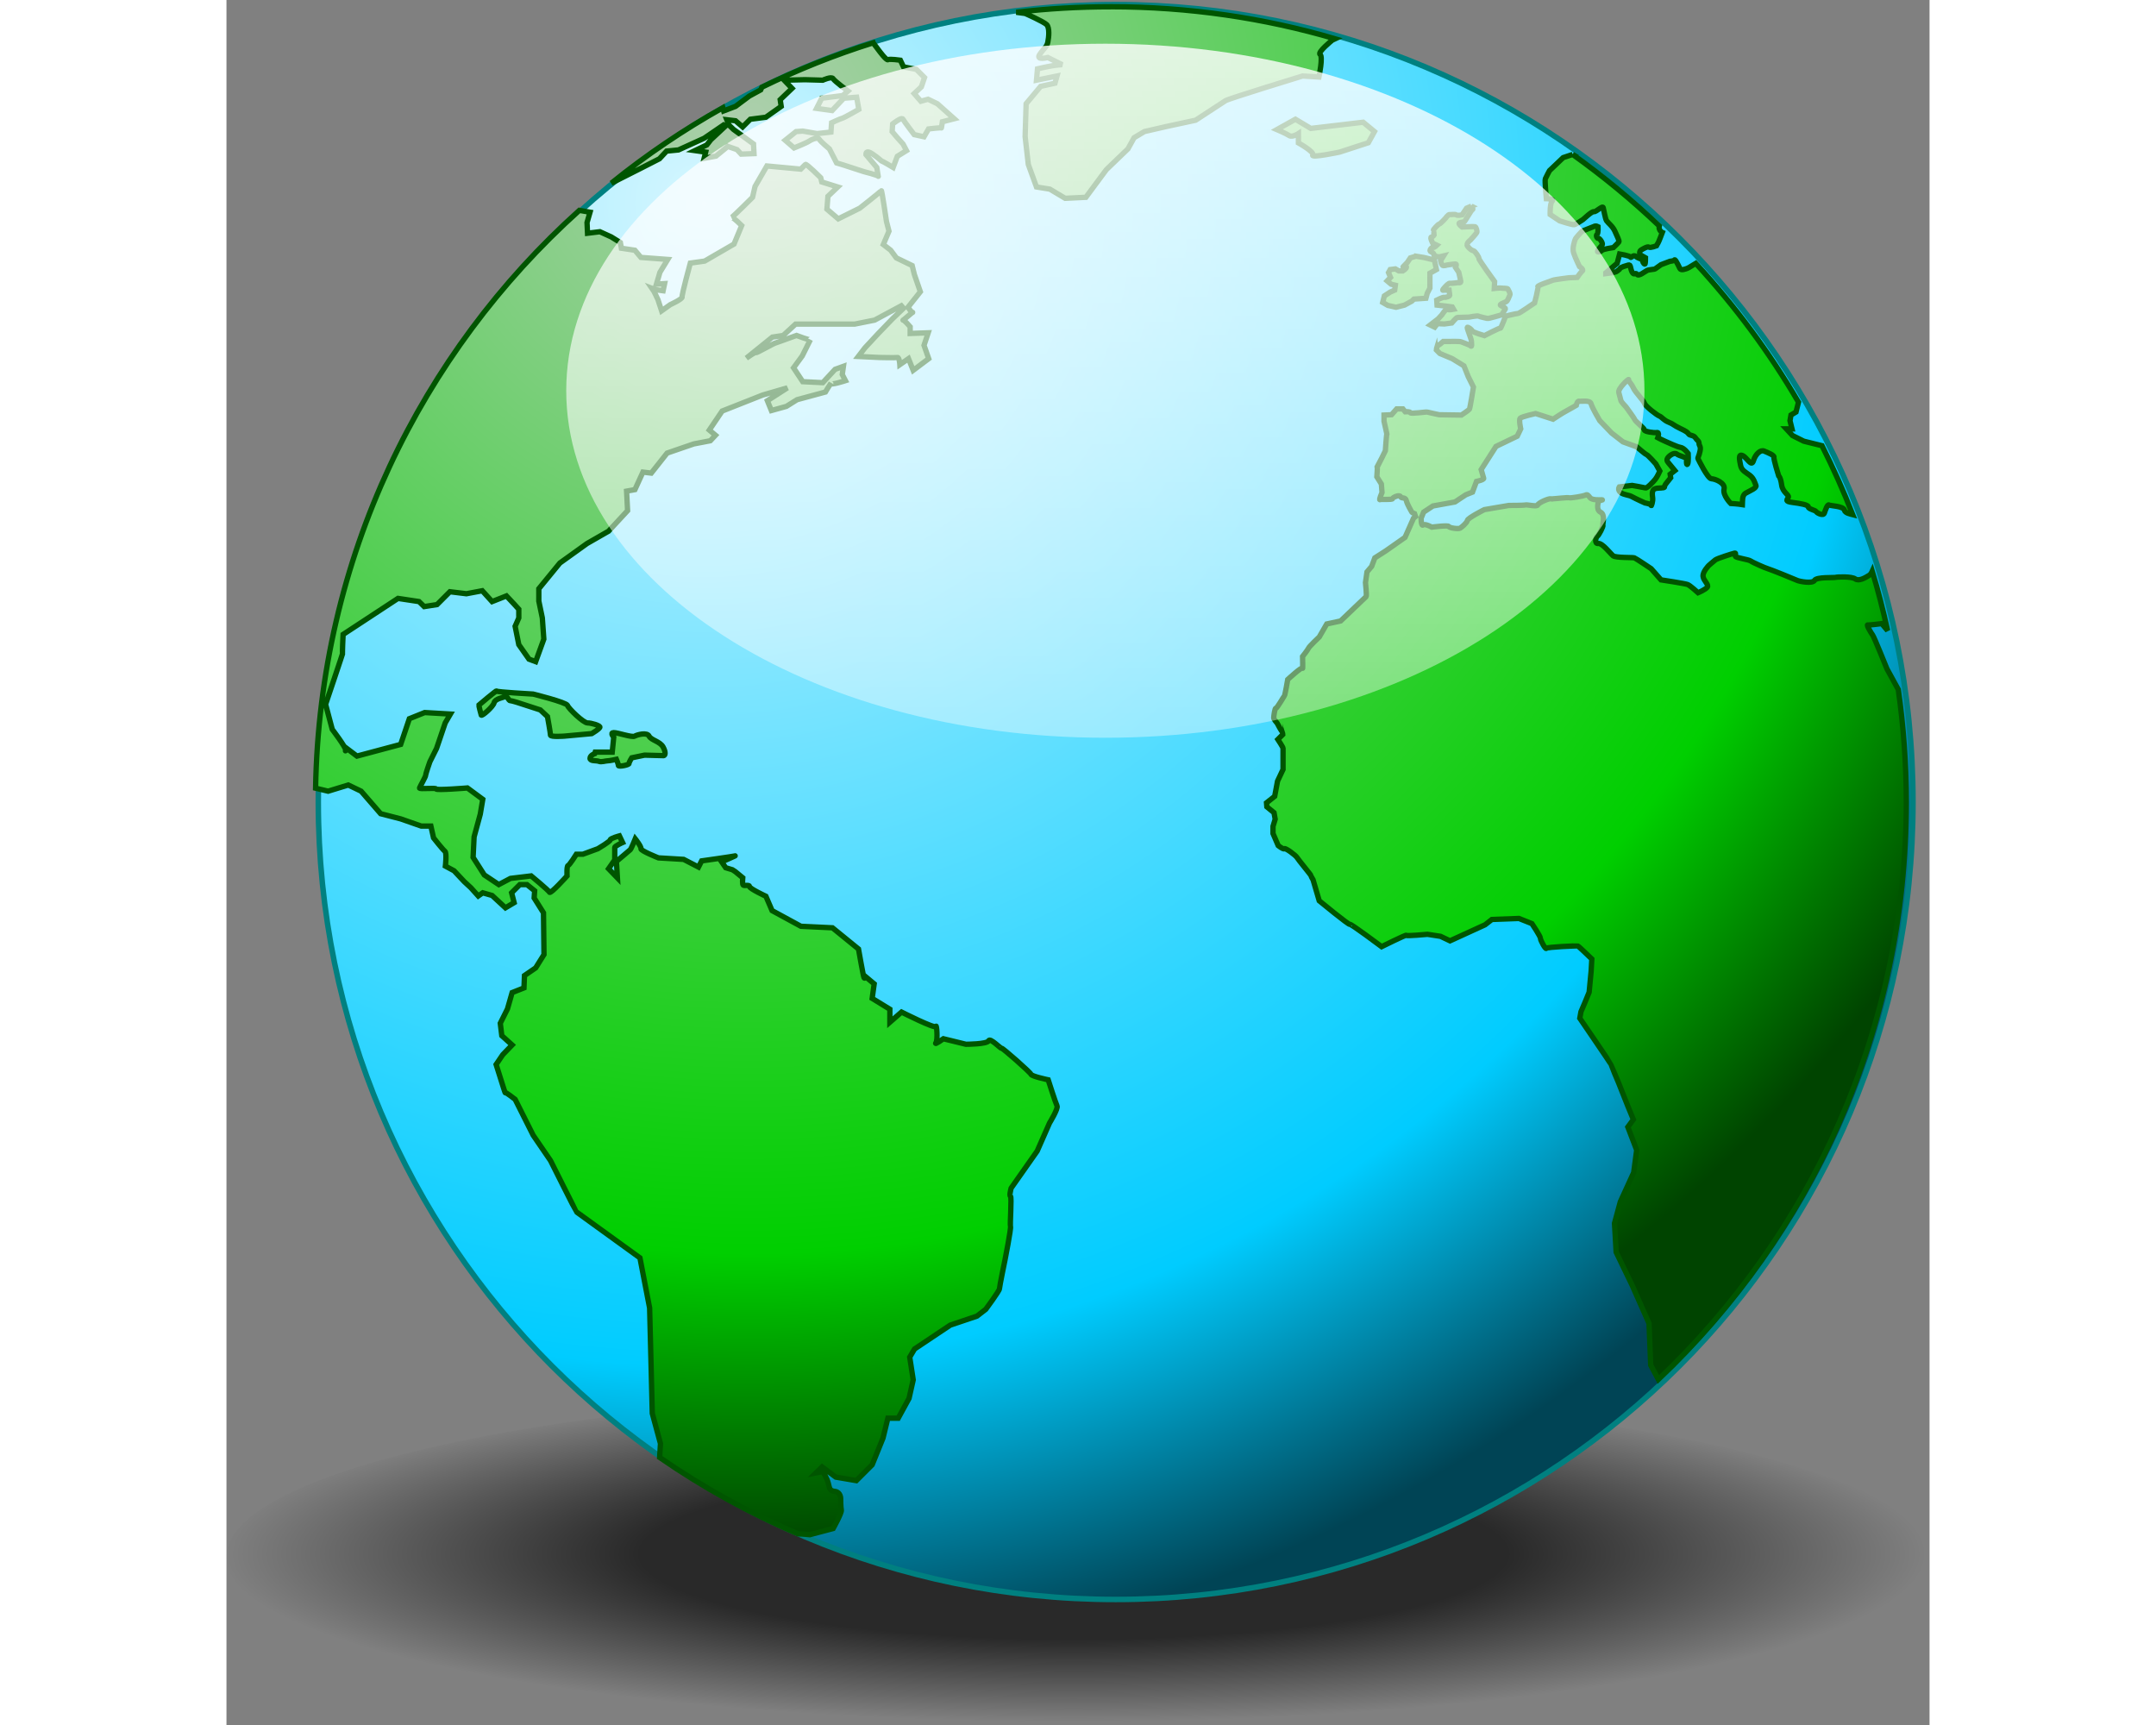 <?xml version="1.0" encoding="UTF-8"?>
<svg width="100mm" height="80mm"  viewBox="0 0 159.5 161.536" xmlns="http://www.w3.org/2000/svg">
 <rect x="0" y="0" width="159.5" height="161.536" fill="#808080" stroke="none"/>
 <defs>
  <linearGradient id="d" x2="0" y1="458.66" y2="701.42" gradientUnits="userSpaceOnUse">
   <stop stop-color="#fff" offset="0"/>
   <stop stop-color="#fff" stop-opacity="0" offset="1"/>
  </linearGradient>
  <radialGradient id="c" cx="179.86" cy="727.57" r="79.75" gradientTransform="matrix(1 0 0 .197 0 583.51)" gradientUnits="userSpaceOnUse">
   <stop stop-opacity=".678" offset="0"/>
   <stop stop-opacity=".679" offset=".51"/>
   <stop stop-opacity="0" offset="1"/>
  </radialGradient>
  <radialGradient id="b" cx="118.19" cy="529.55" r="266.79" gradientUnits="userSpaceOnUse">
   <stop stop-color="#d5f6ff" offset="0"/>
   <stop stop-color="#0cf" offset=".792"/>
   <stop stop-color="#045" offset="1"/>
  </radialGradient>
  <radialGradient id="a" cx="152.35" cy="592.7" r="133.4" gradientUnits="userSpaceOnUse">
   <stop stop-color="#adcfad" offset="0"/>
   <stop stop-color="#00cf00" offset=".792"/>
   <stop stop-color="#040" offset="1"/>
  </radialGradient>
 </defs>
 <g transform="translate(-103.43 -580.98)" fill-rule="evenodd">
  <path transform="translate(2.929 -.343)" d="m260 727.11c0 8.698-35.705 15.75-79.75 15.75s-79.75-7.051-79.75-15.75 35.705-15.75 79.75-15.75 79.75 7.051 79.75 15.75z" fill="url(#c)"/>
  <path transform="matrix(.515 0 0 .515 87.311 327.33)" d="m338 638.36c0 80.081-64.919 145-145 145s-145-64.919-145-145 64.919-145 145-145 145 64.919 145 145z" fill="url(#b)" stroke="#008080"/>
  <path d="m186.26,581.615c-2.998,0-5.954.171-8.859.516l.828.109c0,0 1.731.761 2.016,1.047s.208,1.16.109,1.641-.382.579-.766,1.156c-.386.579.766.281.766.281l1.344.672c0,0-.389.01-.969.109s-1.344.281-1.344.281l-.094,1.062 1.922-.391-.188.672-1.344.297-1.359,1.625-.094,3.078 .297,2.609 .766,2.109 1.25.203 1.438.859 1.938-.094 1.922-2.594 2.016-1.938 .578-1.047 .969-.578 2.109-.484 2.688-.578 2.797-1.828c.286-.192 7.219-2.312 7.219-2.312l1.531.094c0,0 .398-1.917.109-2.109s1.141-1.344 1.141-1.344l.266-.125c-6.662-1.954-13.706-3-21-3zm-22.266,3.375c-3.6,1.126-7.08,2.522-10.422,4.156l-.109.25-1.062.578-1.297.969-1.109.422-.078-.297c-3.682,2.062-7.175,4.427-10.438,7.062 1.655-.824 4.5-2.281 4.5-2.281l.672-.719 1.109-.109 2.406-1.094 1.828-1.25 .188.094-1.391,1.297-.375.484-1.109.531 1,.141-.141.578 1.109-.203 1.109-.906 .859.297 .391.422 1.203-.047-.047-.906-1.875-1.359-.438-.422-.188-.484 .812.094 .672.578 .719-.719 1.453-.188 1.438-1.016-.094-.625 1.109-1.062-.734-.766 1.938-.047 1.672.047c0,0 .824-.38.969-.141s1.391,1.156 1.391,1.156l-.484.422-1.969.25-.484.953 1.453.203 1.094-1.156 1.203-.094 .203,1.141c0,0-1.355.781-1.547.828s-1,.422-1,.422l-.062.875-1.297.141-1.344-.234-.625.047-1.016.812 .828.719c0,0 1.199-.482 1.391-.625s.825-.43.969-.188 .953.906.953.906l.672,1.312 .625.188 1.922.625c0,0 1.359.343 1.359.438 0,.097-.141-.828-.141-.828l-1.016-1.203c0,0-.051-.328.281-.234 .341.096 1.156.812 1.156.812 .142.048 1.109.625 1.109.625l.391-1.047 .859-.531-.328-.625-.484-.531-.531-.625 .047-.719c0,0 .137-.111.281-.203 .143-.095.59-.424.688-.234 .094.192 1.047,1.438 1.047,1.438l.922.203 .422-.734c0,0 1.203-.143 1.203-.094s.094-.578.094-.578l1.109-.281-1.578-1.406-.875-.422-.672.188-.625-.719 .672-.625 .297-.875-.766-.766-1.203-.234-.297-.625c0,0-1.011-.141-1.156-.047-.146.1-.859-.875-.859-.875l-.531-.703zm39.547,7.156-1.734.969c0,0 .868.371 1.156.562s.859-.188.859-.188v.875c0,0 1.539.85 1.344,1.141s2.516-.281 2.516-.281l2.688-.875 .578-1.047-1.062-.875-4.906.578-1.438-.859zm25.969,3.297-.891.297-1.281,1.219c0,0-.326.605-.391.766-.067.162.094,1.859.094,1.859s.772.011.547.234-.188,1.25-.188,1.25l.891.594c0,0 1.194.393 1.359.359 .154-.031.73-.42.828-.484 .089-.063.792-.763 1.016-.734 .224.035.808-.604.875-.375 .063.225.186,1.026.312,1.219s.59.538.781.984 .443.908.375,1c-.067.1-.516.531-.516.531s-.948.133-1.078.266-.294.189-.391.125 .325-.517.422-.641c.097-.131-.231-.641-.359-.609s-.25-.279-.125-.375c.13-.097.094-.719.094-.719s-.186-.096-.281-.062-1.219.484-1.219.484-.608.638-.641.766-.305.802-.141,1.281 .547,1.266.547,1.266 .423.277.266.406-.484.609-.484.609l-.766.031c0,0-1.385.173-1.516.234-.126.066-1.467.479-1.406.609 .068.128-.297,1.5-.297,1.5-.062.032-1.403,1-1.562,1s-1.156.25-1.156.25-.454,1.19-.484,1.125-1.5.703-1.5.703-1.124-.324-1.156-.453-.423-.409-.453-.312 .391,1.089.391,1.281 .066.579-.062.453-.779-.325-.906-.391c-.131-.063-1.219-.031-1.219-.031h-.453c0,0-.546.488-.578.391-.024.068-.062.406-.062.406l.328.328 1.156.484 1.094.672 .406,1.016 .484.969c0,0-.315,1.979-.375,2.078-.071.094-.75.547-.75.547l-2.078-.031c0,0-1.029-.218-1.125-.25s-1.55.191-1.578.062-.484-.094-.484-.094l-.219-.266h-.578l-.484.547-.703.031v.578c0,0 .298,1.315.266,1.219s-.141,1.547-.141,1.547-.68,1.394-.75,1.5c.016.042-.047.938-.047.938l.422.672 .062.797c0,0-.316.735-.188.672 .13-.065 1.144.034 1.172-.094s.657-.411.75-.188c.095.224.447-.013.547.375 .089.384.45.936.484,1.031s.281.188.281.188l.094.266-.188.156-.797,1.797-1.781,1.25-1.047.672-.297.797-.438.516-.141,1c0,0 .129,1.246.062,1.312l-2.391,2.281-1.297.281-.703,1.219c0,0-.954.898-1.016,1.062-.067.158-.547.766-.547.766s.032,1.285 0,1.094-1.391,1.062-1.391,1.062-.249,1.465-.312,1.531c-.064.061-.698,1.188-.797,1.156s-.203.777-.203.906 .328.5.328.5 .454.878.484.781c.016.043.031.281.031.281l-.453.453c0,0 .484.732.484.828v1.984l-.516,1.094-.266,1.422-.766.609 .031.375 .672.547 .109.609-.203.672v.672l.484,1.125c0,0 .482.393.578.297s1.057.605 1.188.828 1.312,1.637 1.312,1.703c0,.063.188.375.188.375l.578,1.969c0,0 2.795,2.298 2.859,2.203 .064-.093 2.984,2.094 2.984,2.094s2.344-1.16 2.312-1.062c-.035.094 1.984-.094 1.984-.094l1.219.188 .891.422 3.281-1.5 .641-.5 2.531-.094 1.219.484c0,0 .797,1.183.797,1.375s.482,1.066.547.938c.062-.125 2.855-.249 2.953-.219 .093.031 1.312,1.219 1.312,1.219l-.062,1.125-.188,1.984-.391.953-.375.875-.109.609c0,0 2.891,4.234 2.891,4.266s.734,1.766.734,1.766l.875,2.203 .516,1.25-.516.703 .828,2.156-.281,2.109-1.25,2.734-.547,2.016 .156,2.703 1.5,3.109 1.578,3.562 .156,3.906 .719,1.344c14.306-13.576 23.219-32.768 23.219-54.047 0-3.582-.261-7.115-.75-10.562l-1.062-1.938c0,0-1.215-3.012-1.344-3.172s-.612-.969-.453-.938 1.312-.125 1.312-.125l.547.656c-.414-1.88-.885-3.739-1.438-5.562-.069.152-.15.299-.297.391-.384.242-.96.568-1.297.328-.334-.242-1.696-.189-1.844-.141-.143.048-1.775-.053-1.969.281-.192.338-1.426.098-1.625,0-.192-.095-2.558-1.048-2.75-1.094s-1.4-.575-1.594-.719c-.192-.146-1.391-.294-1.438-.438s.102-.345-.094-.297c-.188.044-1.59.484-1.781.625-.196.15-.625.531-.625.531s-.58.583-.531,1.016 .582.776.391,1.016-.859.516-.859.516-.732-.67-.969-.766-2.5-.438-2.5-.438l-.922-1.047c0,0-1.433-.967-1.578-1.016-.146-.048-1.741.004-1.984-.188-.242-.196-1.007-1.205-1.391-1.156-.386.048-.238-.576-.094-.672s.579-.918.531-1.062c-.05-.146.246-.963-.234-1.203-.481-.246-.156-1.062-.156-1.062s.489-.094.297-.094-.915.052-1.109-.188-.251-.345-.438-.25c-.196.097-1.389.298-1.531.25-.146-.047-1.308.094-1.5.094s.052.049-.188,0-1.203.389-1.25.578c-.044.192-1.011-.044-1.156,0-.147.048-1.547.047-1.547.047l-2.297.391c0,0-1.546.776-1.594,1.016s-.529.625-.672.719c-.143.097-1.009-.013-1.062-.156-.045-.144-1.594.062-1.594.062s-.62-.349-.812-.203c-.192.144-.188-.625-.188-.625l.234-.578 .875-.578 2.062-.375 1.016-.672 .625-.25 .375-1c0,0 .72-.15.672-.297-.047-.144-.234-.812-.234-.812l1.391-2.172 1.984-.953 .328-.688c0,0-.189-.853-.047-1 .143-.145 1.438-.438 1.438-.438l1.641.531c0,0 .871-.575 1.062-.672s1.109-.625 1.109-.625 .088-.438.281-.391 1.011-.135 1.109.25 .812,1.578.812,1.578l1.109,1.156 1.062.828 1.297.469c0,0 .763.67.906.719s.875.875.875.875l.375.672c0,0-.229.524-.422.766s-.777.864-.922.812c-.145-.044-1.25-.234-1.25-.234l-1.203.141c0,0-.195.291.141.531s.728.199 1.062.391c.342.192 1.203.578 1.203.578s.578.091.578.234 .189-.383.141-.719-.087-.762.25-.859 .859-.01.859-.156c0-.143.156-.328.156-.328l.422-.531-.047-.328 .438-.344-.438-.531c-.19-.242-.389-.384-.25-.625 .147-.239.629-.584.875-.391 .239.192.97.289.922.531s-.004.58.094.391c.092-.194.047-.969.047-.969s-.381-.53-.719-.578c-.333-.05-1.215-.482-1.453-.578s-.672-.328-.672-.328 .19-.533-.094-.484c-.291.047-1.156-.093-1.156-.234 0-.147-.862-.828-.906-.969-.048-.147-.828-1.203-.828-1.203s-.423-.434-.469-.578-.107-.382-.203-.766 .969-1.346.922-1.203 .243.333.438.766 .95,1.165 1.047,1.453 1.154,1.094 1.391,1.188c.245.095.392.387.875.578s.439.287 1.062.578 .72.39.812.531c.1.147.478.104.625.344 .143.239.344.291.344.531s.195.237.094.719c-.094.481-.237.623-.188.719s.913,1.875 1.25,1.875 1.332.394 1.188.969c-.143.576.625,1.344.625,1.344s.649.035 1.094.109c.018-.336-.052-.874.312-1.078 .428-.241 1.051-.481.953-.719s-.195-.667-.578-.953-.764-.446-.859-.922c-.094-.482-.245-1.116.188-.922s.819,1.114 1.016.484c.189-.624.664-1.051 1-.906s.97.386.922.578 .438,1.734.438,1.734 .185.14.281.859 .719.916.625,1.156c-.097.238-.382.386.391.484s1.484.229 1.484.422 .638.296.734.438c.094.145.668.428.766.141s.293-.862.438-.766 1.34.098 1.438.484c.075.284.547.361.781.422-.855-2.206-1.821-4.355-2.875-6.453l-1.703-.422-1.062-.531-.578-.625h.531l-.188-.766 .094-.531 .469-.281 .234-.922c-2.732-4.688-5.971-9.035-9.625-13-.207.114-.601.393-.75.453-.16.064-.637.255-.734.031-.094-.225-.297-.578-.297-.578s-.152-.315-.219-.219c-.057.093-.422.125-.422.125l-.828.312c0,0-.453.326-.547.391-.099.064-.573.06-.766.156s-.779.584-.938.359-.255.149-.453-.203c-.188-.352-.118-.738-.344-.672-.221.064-.736.2-.797.328-.067.128-.142.122-.266.25-.129.127-1.062.234-1.062.234v-.078l1.062-.891 .234-.875c0,0 .986.169 1.016.297s.264-.289.516-.062c.259.224.576.197.609.391s.219.41.25.281 .031-.547.031-.547-.275-.15-.438-.25-.13-.392.031-.484c.158-.096.605-.364.734-.266 .129.093.703-.125.703-.125s.093-.189.156-.281c.067-.1.391-.969.391-.969s-.234-.101-.297-.391c-.012-.055-.002-.132.016-.219-2.541-2.42-5.263-4.659-8.125-6.703zm-71.859.938-.438.438-3.172-.297-1.109,1.922-.234,1.016c0,0-1.741,1.741-1.953,1.875 .127-.037.938.766.938.766l-.719,1.734-2.75,1.594-1.344.188c0,0-.814,2.981-.766,3.172s-1.109.719-1.109.719l-.812.578-.344-1.047c0,0-.369-.811-.516-1.016 .215.089 1,.188 1,.188l.141-.672-.766.047 .328-1.109 .734-1.203-2.516-.188-.562-.672-1.266-.188-.094-.531-.859-.531-1.062-.484-1.156.141-.047-1 .281-.969-1-.172c-14.869,13.363-24.327,32.634-24.703,54.109l1.172.281 1.891-.578 1.203.578 1.828,2.109 1.875.484 1.922.672h.906l.25,1.109c0,0 .87,1.106 1.062,1.25s.047,1.391.047,1.391l.812.438 .953,1.016 .625.578 .688.766 .422-.297 .875.25 1.25,1.156 .812-.484-.234-.922 .766-.766h.672l.719.578-.047.672 .875,1.391 .047,3.906-.781,1.25-1.047.719-.047,1.156-1.109.438-.438,1.531-.672,1.344 .141,1.156 .969.875-.875.906-.625.922 .578,1.828c0,0 .281.91.281.812s.922.625.922.625l1.688,3.359 1.625,2.375c0,0 2.389,4.775 2.438,4.812 .717.527 5.938,4.297 5.938,4.297l.906,4.688 .25,9.875 .766,2.828-.078,1.297c4.046,2.793 8.382,5.198 12.953,7.156 .393.001 1.109.078 1.109.078l2.188-.578c0,0 .829-1.478.766-1.734s-.062-1.094-.062-1.094-.004-.572-.516-.641c-.516-.062-.513-.246-.641-.766-.13-.511-.516-1.094-.516-1.094l-.641.125 .578-.562 1.281.953 1.922.328 1.484-1.484 1.016-2.5 .453-1.859h.969l1.016-1.859 .391-1.734-.328-2.125 .453-.766 3.344-2.234 2.5-.844 .828-.641c0,0 1.281-1.729 1.281-1.922s.516-2.688.516-2.688 .582-2.949.516-3.141c-.062-.196.13-2.764 0-2.828s.062-.766.062-.766l2.438-3.469 1.156-2.625c0,0 .833-1.353.703-1.609s-.828-2.438-.828-2.438-1.543-.323-1.609-.516c-.064-.192-2.69-2.502-2.75-2.438-.068.063-1.09-1.028-1.219-.703s-2.125.328-2.125.328l-2.109-.516c0,0-.894.635-.703.375s.064-1.79 0-1.531c-.064.254-3.219-1.344-3.219-1.344l-1.094.953v-1.219l-1.656-1.016 .188-1.359-.766-.641c0,0-.123.19-.188.062s-.516-2.688-.516-2.688l-2.438-1.984-2.953-.141-2.703-1.469-.578-1.344c0,0-1.531-.713-1.531-.906s-.446-.058-.578-.125c-.125-.062-.062-.703-.062-.703l-.703-.578-.266-.172-.625-.188-.375-.547c0,0 1.394-.612 1.25-.562s-3.125.469-3.125.469l-.297.578-1.391-.719-2.359-.141c0,0-1.689-.668-1.641-.859s-.531-.922-.531-.922-.372.92-.469,1.016-1.297,1.094-1.297,1.094l.094,1.547-.828-.859 .578-.828v-1.156c0-.147.734-.469.734-.469l-.297-.625c0,0-.859.23-.859.375s-1.156.828-1.156.828l-1.406.516h-.609c0,0-.632,1.012-.781,1.062-.142.049-.094.969-.094.969s-1.544,1.723-1.641,1.531-1.719-1.531-1.719-1.531l-1.938.234-1.094.578-1.359-.906-1.047-1.641 .094-1.922 .578-2.125 .234-1.391-1.438-1.062c0,0-2.938.238-2.938.094s-1.597.054-1.547-.094c.046-.142.578-1.057.578-1.203 0-.145.391-1.25.391-1.25l.625-1.25 .812-2.391 .484-.828-2.406-.141-1.438.578-.812,2.406-4.094,1.094-1.016-.766c0,0-.099.444-.047.203 .045-.24-1.25-1.938-1.25-1.938l-.625-2.344c0,0 1.645-4.865 1.594-4.766-.048.094.047-1.781.047-1.781l5.141-3.375 1.969.297 .484.469 1.203-.188 1.203-1.203 1.547.188 1.484-.281 .922,1.016 1.344-.531 .719.766 .438.484v.812l-.344.781 .344,1.719 .953,1.359 .625.234 .766-2.109-.141-1.984-.328-1.578v-1.156l1.969-2.406 2.547-1.828 2.016-1.156 1.781-1.922-.094-1.828 .781-.141 .75-1.641 .781.094 1.484-1.875 2.5-.859 1.547-.297 .484-.516-.578-.484 1.203-1.781 3.797-1.5 2.312-.672-1.875,1.203 .375.922 1.406-.391 1-.625 2.656-.719c0,0 .418-.704.516-.828-.093.24 1.359-.234 1.359-.234l-.297-.578 .109-.766-.781.281-1.156,1.25-1.875-.094-.859-1.297 .812-1.109 .766-1.531c-.049.093-1.297-.391-1.297-.391l-1.875.672c-.192,0-1.969,1.065-1.922.922s-.906.531-.906.531l2.438-1.969 1.016-.156 1.156-1.062h5.531l1.875-.375 2.5-1.344 .203.234-1.062,1.016-1.297,1.344-1.25,1.344-.625.812 1.969.094c0,0 1.541.039 1.688,0 .192-.048.234.672.234.672l.812-.562 .438,1.094 1.453-1.094-.438-1.25 .391-1.172-1.688.062v-.625c0,0-.623-.72-.672-.625-.05.097.955-.815.906-.719s-.438-.484-.438-.484l1.156-1.453-.562-1.625-.203-.828-1.484-.719-.531-.719-.688-.531 .531-1.25-.234-.906c0,0-.436-2.986-.484-2.891s-2.016,1.641-2.016,1.641l-2.016,1-1.062-.906 .094-1.203 .922-.875-1.5-.469-.094-.391c0,0-1.343-1.345-1.438-1.25zm62.375,3.906-.453.188-.422.625c0,0-.39.096-.547,0s-.481.001-.609-.031c-.128-.036-.422.375-.422.375s-.433.484-.562.516-.579.547-.547.578 .062.453.062.453-.09.155-.25.188 .125.578.125.578l.391.188c0,0-.232.233-.359.203-.13-.035-.427.312-.203.406 .225.093.328.234.297.328-.028.1.484.156.484.156l.406-.094-.281.453c0,0 .061.277.156.406 .099.128.422,0 .422,0s.763-.126.859-.094c.093.031-.031.328-.031.328l.297.438c0,0 .155.653.188.844 .035.196-.25.125-.25.125s-.616.091-.75.062-.37.229-.594.484c-.226.262.031.156.031.156h.469c0,0 .033.32.062.453s-.374.251-.5.219-.719.266-.719.266l.031.469 .719.078 .703.094 .125.219c0,0-.453.097-.578,0s-.516.516-.516.516l-.344.375-.75.578 .422.203 .25-.328 .656.031 .688-.094c0,0 .435-.516.531-.516l1.078-.031c0,0 .81-.158.906-.094s.728.188.828.219c.094.031 1.344-.344 1.344-.344s.265-.419.328-.547c.067-.128-.357-.247-.453-.344s.322-.232.516-.328 .262-.451.359-.609c.093-.159-.14-.485-.172-.578-.031-.099-.482-.064-.609-.094s-.672.031-.672.031l.031-.641c0,0-1.501-2.06-1.469-2.156 .032-.093-.355-.705-.516-.734s-.354-.166-.547-.422c-.191-.254.266-.578.266-.578s.529-.576.594-.703c.064-.129-.062-.515-.156-.547-.097-.031-1.219.031-1.219.031s-.311-.248-.281-.344 .356-.125.453-.125c.091,0 .669-1.124.797-1.156s-.094-.328-.094-.328zm-5.203,4.688-.516.156-.281.422c0,0-.485.505-.391.406 .099-.093.357-.081.297.078-.067.159-.328.312-.328.312h-.375l-.328-.188-.484.062-.156.281 .188.453-.312.328 .375.312 .391.094-.062.453-.422.188-.547.359-.156.609 .484.281 .766.172 .797-.203 .688-.375 .188-.188 1.125-.078 .125-.469 .25-.484v-1.391l.609-.344-.188-.891-.969-.234-.766-.125zm-86.094,40.719c0-.101-1.641,1.297-1.641,1.297v.141c0,0 .148.668.203.812 .045.143 1.107-.773 1.203-1.156s.855-.482 1.047-.578c.196-.093.291.391.484.391s1.062.297 1.062.297l1.734.562 .672.625c0,0 .281,1.539.281,1.734 0,.194 1.312.094 1.312.094l2.547-.234c-0-0.0.817-.48.766-.625-.044-.143-.772-.375-1.156-.375s-1.782-1.352-1.875-1.641c-.1-.289-3.219-1.062-3.219-1.062s-3.422-.187-3.422-.281zm10.969,3.891c-.382,0 0,.438 0,.438l-.141,1.391h-1.594l-.047.141c0,0-.438.149-.438.438s.585.185.828.281 .618-.047.812-.047 .828-.141.828-.141 .188.433.188.578 1-.043 1-.188 .25-.531.25-.531l1.203-.25c0,0 1.638.047 1.781.047s.244-.284-.047-.812-1.12-.63-1.312-1.016c-.192-.382-1.102-.138-1.344,0-.24.146-1.581-.328-1.969-.328z" fill="url(#a)" stroke="#050" stroke-width=".5"/>
  <path transform="matrix(.561 0 0 .631 93.176 265.56)" d="m255 557.86c0 28.443-40.294 51.5-90 51.5s-90-23.057-90-51.5 40.294-51.5 90-51.5 90 23.057 90 51.5z" fill="url(#d)"/>
 </g>
</svg>
